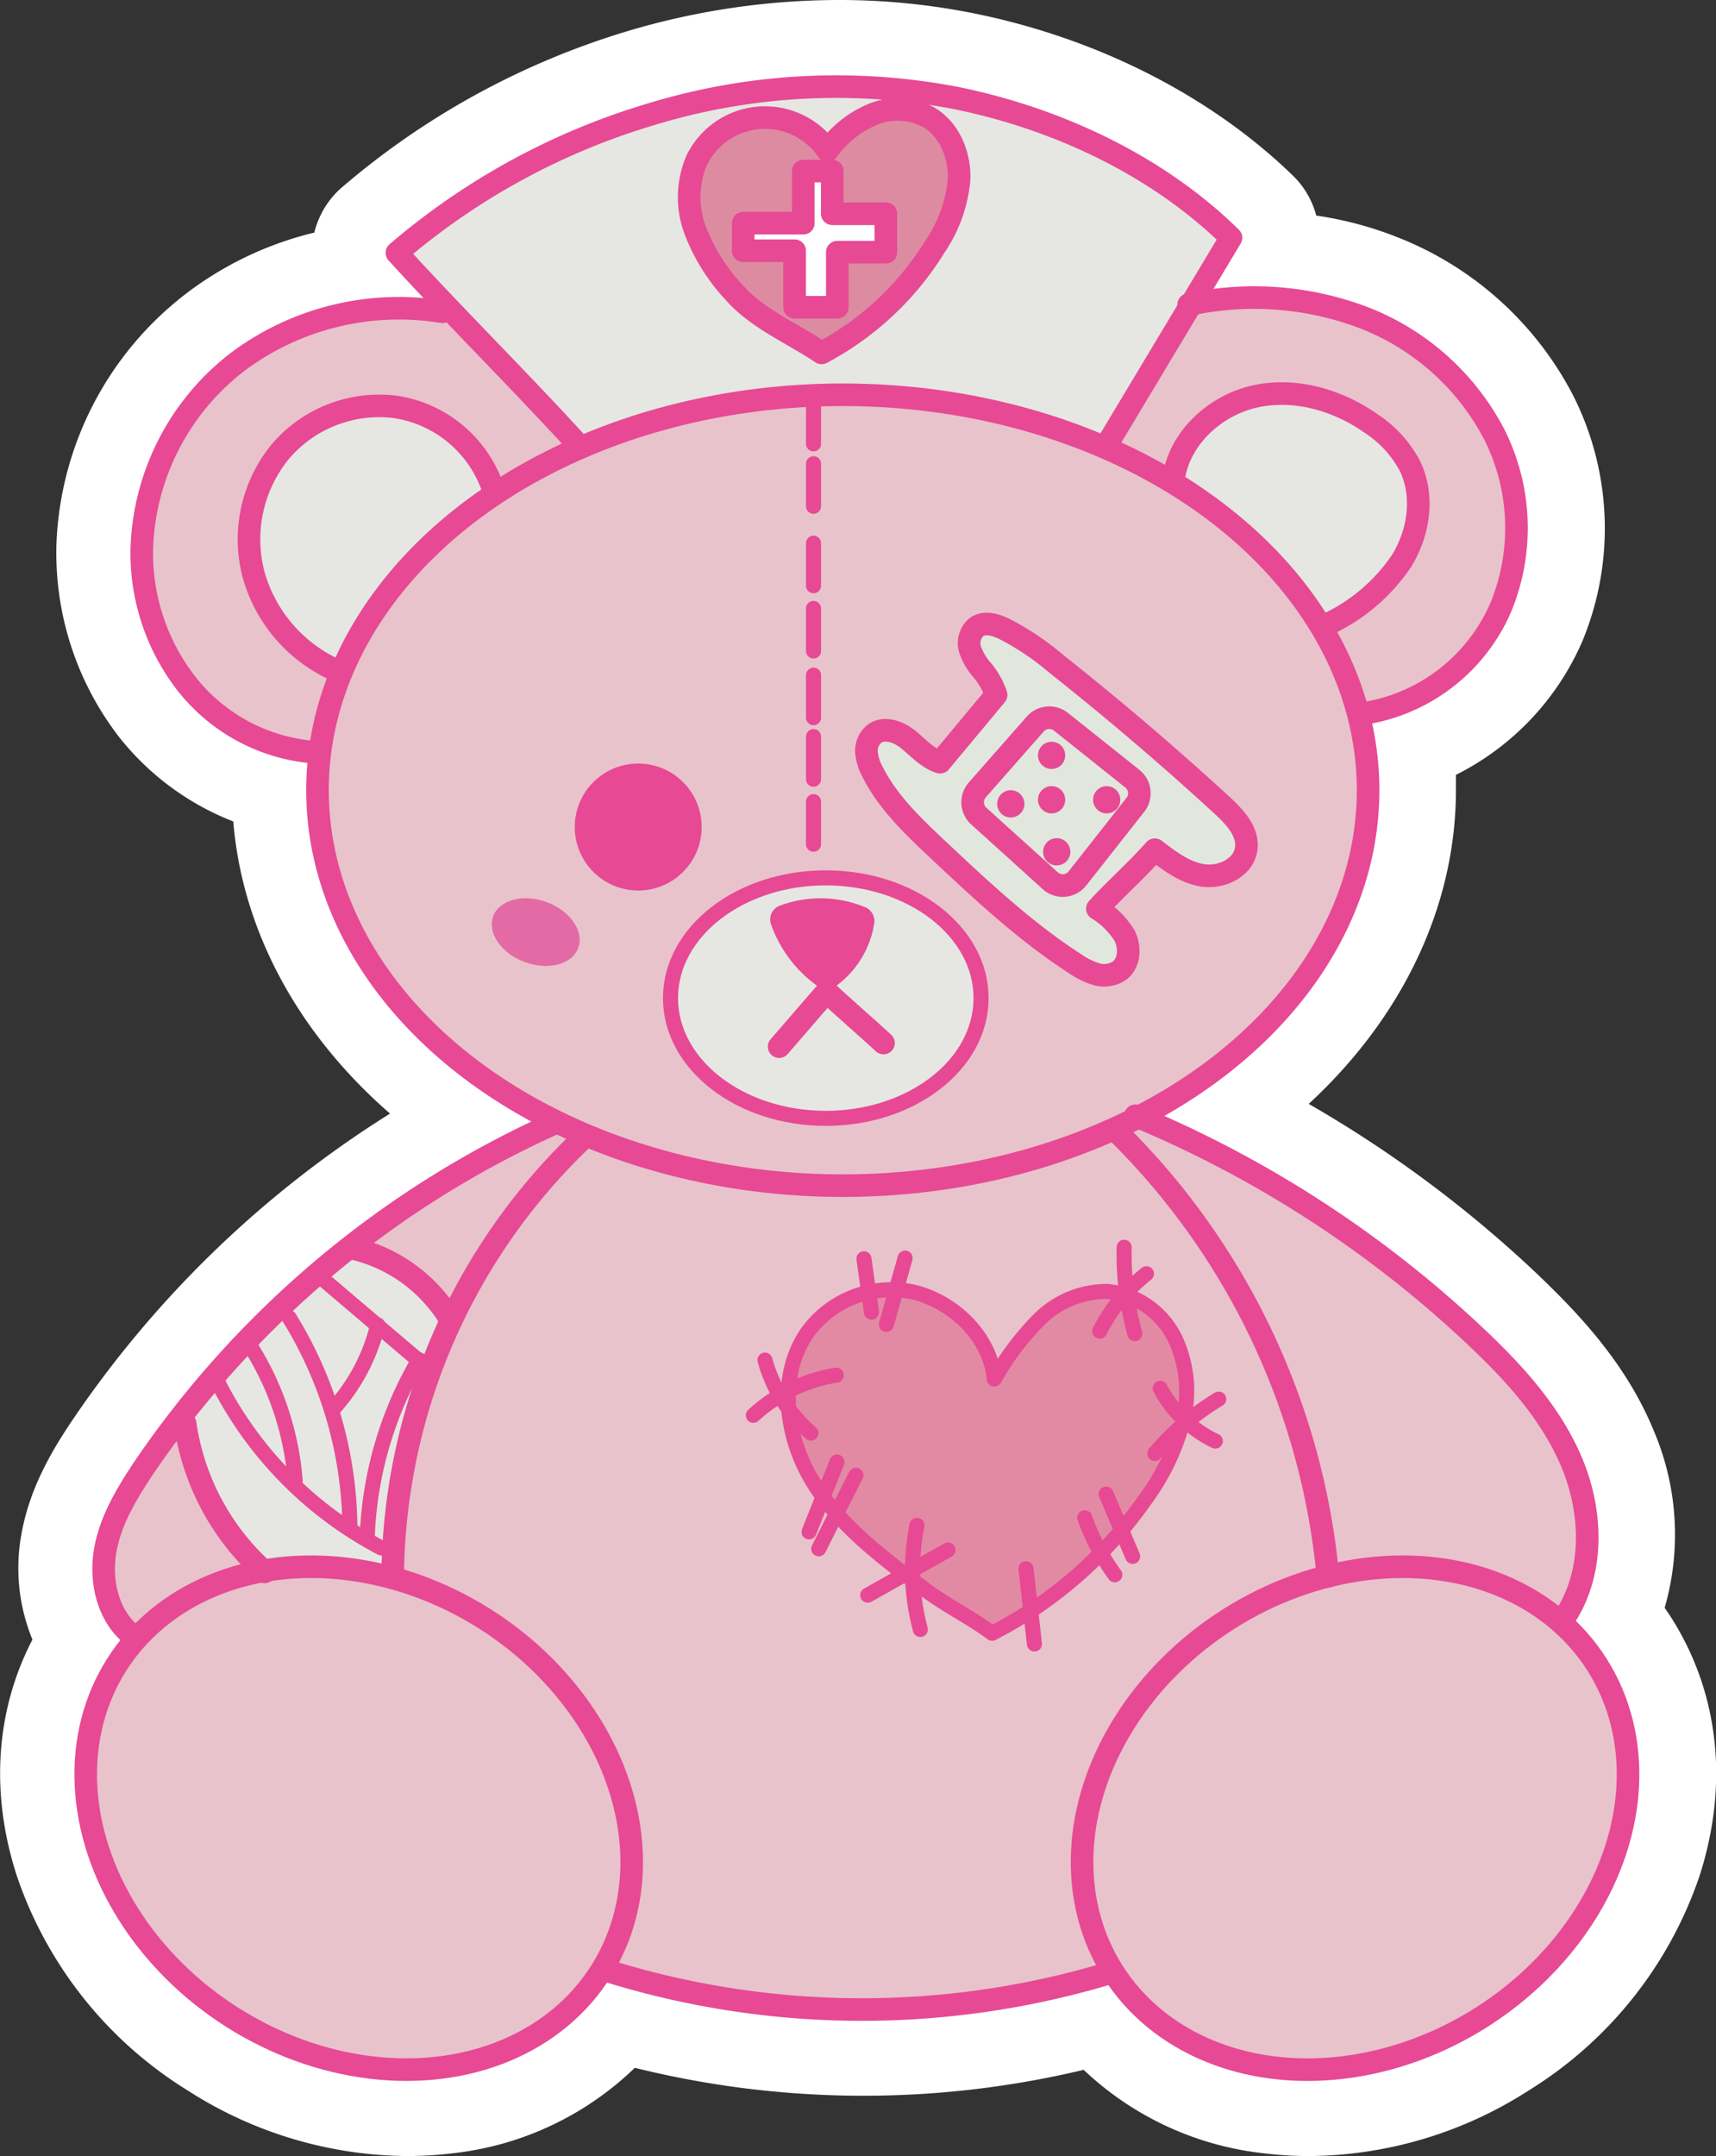 <svg xmlns="http://www.w3.org/2000/svg" viewBox="0 0 227.98 286.38"><rect x="0" y="0" width="227.98" height="286.38" fill="#333333" stroke="none"/><defs><style>.cls-1{fill:#fff;}.cls-2{fill:#e8c3cb;}.cls-3{fill:#e6e7e2;}.cls-4{fill:#e1e7dd;}.cls-5{fill:#dd8ba1;}.cls-6{fill:#e74994;}.cls-7{fill:#e46aa5;}.cls-8{fill:#e28aa3;}.cls-10,.cls-9{fill:none;stroke:#e74994;stroke-linecap:round;stroke-linejoin:round;}.cls-9{stroke-width:3px;}.cls-10{stroke-width:2px;}</style></defs><g id="Layer_10"><path d="M211.49,288.8a44.76,44.76,0,0,1-5.44-.33c-9.31-1.17-17.32-5.27-22.93-11.68a121,121,0,0,1-62.86-.31c-5.61,6.59-13.71,10.8-23.18,12a44.76,44.76,0,0,1-5.44.33,49.69,49.69,0,0,1-26.5-7.94,48.82,48.82,0,0,1-20.53-25.62c-3.49-10.59-2.45-21.18,2.91-29.87a19.52,19.52,0,0,1-2.13-13.6c1-5.13,3.59-9.44,6.25-13.33a136.52,136.52,0,0,1,46.61-42.5c-15.54-11-24.65-26.58-24.84-43.06a31,31,0,0,1-15.95-10.49,35,35,0,0,1-7.38-22.63,39,39,0,0,1,15.4-29.55,41.26,41.26,0,0,1,18.62-7.8A7.06,7.06,0,0,1,84,40.63a6.57,6.57,0,0,1,2.25-4.53,99.34,99.34,0,0,1,36-19.71,93.53,93.53,0,0,1,26.76-4,86.1,86.1,0,0,1,17,1.68c15.59,3.15,29.74,10.36,39.85,20.31a6.47,6.47,0,0,1,1.76,6.16,45.42,45.42,0,0,1,13.77,3A39.59,39.59,0,0,1,242,62.18a34.07,34.07,0,0,1,1.1,28.43,30.51,30.51,0,0,1-17.46,16.54,45.9,45.9,0,0,1,.3,5.21c0,16.11-8.61,31.53-23.43,42.57a155.46,155.46,0,0,1,35.7,25.28c5.28,5,11.12,11.15,14.42,19.24,3.11,7.6,3.22,15.71.43,22.4a33.49,33.49,0,0,1,2.31,3.21c5.54,8.74,6.64,19.46,3.11,30.18A48.82,48.82,0,0,1,238,280.86a49.69,49.69,0,0,1-26.5,7.94Z" class="cls-1" transform="translate(-37.58 -7.42)"/><path d="M149,17.42A81,81,0,0,1,165,19c14.65,3,27.91,9.7,37.33,19a1.5,1.5,0,0,1,.24,1.84l-3.62,6a46.17,46.17,0,0,1,5.61-.35,40.61,40.61,0,0,1,15,2.75,34.5,34.5,0,0,1,18.06,16.19,29,29,0,0,1,1,24.21A25.39,25.39,0,0,1,220,103.5a41.49,41.49,0,0,1,1,8.87c0,17.66-11.25,33.38-28.61,43.24a150.47,150.47,0,0,1,42.45,28.23c4.89,4.61,10.28,10.3,13.22,17.5,3.05,7.45,2.66,15.53-1,21.32a28,28,0,0,1,4.12,5.07c4.72,7.46,5.63,16.67,2.58,26a43.75,43.75,0,0,1-18.46,22.95,44.82,44.82,0,0,1-23.82,7.17,38.62,38.62,0,0,1-4.82-.3c-9.25-1.15-16.9-5.56-21.68-12.44l-.06,0a115.73,115.73,0,0,1-66.56-.36c-4.76,7.08-12.51,11.61-21.91,12.78a38.62,38.62,0,0,1-4.82.3,44.82,44.82,0,0,1-23.82-7.17,43.75,43.75,0,0,1-18.46-22.95c-3-9.28-2.14-18.49,2.58-26,.56-.87,1.16-1.7,1.79-2.5-3.06-2.87-4.38-7.64-3.43-12.5.82-4.24,3.12-8,5.47-11.48a131.56,131.56,0,0,1,52.63-44.9c-18.14-9.8-30-25.86-30-44,0-1.22.07-2.41.17-3.61a25.76,25.76,0,0,1-17.22-9.5A29.94,29.94,0,0,1,55.08,79.9,33.9,33.9,0,0,1,68.51,54.19a37.25,37.25,0,0,1,22.32-7.31c1,0,2.1,0,3.15.14-1.56-1.66-3.11-3.31-4.64-5a1.52,1.52,0,0,1,.13-2.15,94.33,94.33,0,0,1,34.2-18.71A88.52,88.52,0,0,1,149,17.42m0-10v0A98.48,98.48,0,0,0,120.8,11.6,104.37,104.37,0,0,0,83,32.31a11.55,11.55,0,0,0-3.66,6,45.74,45.74,0,0,0-16.83,7.95A44,44,0,0,0,45.08,79.61a40,40,0,0,0,8.49,25.91,36,36,0,0,0,15,11c1.2,14.53,8.62,28.18,20.83,38.8a141.6,141.6,0,0,0-41.9,40.27c-2.82,4.13-5.85,9.16-7,15.19a25,25,0,0,0,1.39,14.4c-4.92,9.45-5.65,20.55-2,31.6a53.79,53.79,0,0,0,22.61,28.27,54.58,54.58,0,0,0,29.17,8.72,50.82,50.82,0,0,0,6.06-.37,41.27,41.27,0,0,0,24.19-11.35,126.16,126.16,0,0,0,59.63.27,41.34,41.34,0,0,0,23.91,11.08,48.93,48.93,0,0,0,6.06.37,54.55,54.55,0,0,0,29.17-8.72,53.79,53.79,0,0,0,22.61-28.27c4-12.17,2.71-24.4-3.63-34.43-.3-.47-.61-.93-.93-1.39a35.13,35.13,0,0,0-1.41-23.43c-3.67-9-10-15.64-15.62-21a160.77,160.77,0,0,0-30.26-22.5c12.46-11.49,19.56-26.28,19.56-41.7,0-.68,0-1.36,0-2a35.7,35.7,0,0,0,16.79-17.74,39.12,39.12,0,0,0-1.22-32.65,44.64,44.64,0,0,0-23.31-21,48,48,0,0,0-10.82-2.89,11.46,11.46,0,0,0-3-5.21C198.55,20.23,183.5,12.54,167,9.2a90.86,90.86,0,0,0-18-1.78Z" class="cls-1" transform="translate(-37.58 -7.42)"/><path d="M55.13,224.51a44.88,44.88,0,0,1-2.94-4l-1.72-4.93.88-5.37,6.14-9,10-13.78,11.74-11.33L95.7,164.89l14.87-8-9.8-6.47L92,142.92l-7.62-10.63-3.59-10.73L79.46,116l.52-7.82-.82-.83-7.4-1.85-4.91-2.86-6.25-7.5L58,91.37,56.42,80.84l1.29-8.76,3.64-9,9.21-8.57,5-2.82,7.86-2.55L88.68,48l7.28-.3L115,45.78l29.84-1.1s27.93-1.06,26.78-1L194,41.42,197.11,47l8.22-.78,10.93,2.31,9.48,4.26,8.53,8.08,4,9,1.25,9.78-.85,5.22L234.17,94l-3.81,3.72-9.08,4.16-2.66.25-.24,1.57,1,8.46v3.56l-3.18,12.4-5.88,10.17-9,9.93-11.74,7.42.36.65,4.56,1.3,12.94,6.77L218.07,171l8.27,6.52,6.62,7.78,7.7,7.1,5.37,8.46,1.13,2.87,1.9,7.49-.95,4.26-1,3.45L246,222.06l-.05.41,2.5,5,.61.95,4.23,8.82.89,4.47-1,7.62-2.58,7.82-2.74,5-9.1,10.06-4.45,3.2-9.12,4.46-10,2.26-9.56-.21-5-.75-6-3.11-4.86-3.46-4.07-5-.9-.2-8.78,2.8-17.6,2-15.9.78-15-2.86-7.92-2.42-2.33-.36-6.75,7.7L98,282.09H87.55l-11.29-2.76L71.2,277l-6-4.61-3.48-2.19L55.53,263,53,258.77l-3.32-9.18L49,244.86l.11-9.31,5.41-9.18Z" class="cls-2" transform="translate(-37.58 -7.42)"/><polygon points="147.13 58.95 163.55 30.85 152.28 22.51 132.9 15.15 122.06 12.71 106.53 12.08 85.88 15.35 67.38 23.31 56.38 31.31 53.24 33.17 63.51 45.03 76.81 59.08 91.4 54.75 112.97 52.43 135.91 55.79 147.13 58.95" class="cls-3"/><ellipse cx="109.71" cy="132.56" class="cls-3" rx="20.63" ry="15.97"/><path d="M173.87,130.8a38.54,38.54,0,0,0,7,4.63,8.39,8.39,0,0,0,3.36,1.11,3.35,3.35,0,0,0,3.07-1.44,3.47,3.47,0,0,0-.1-3.25,11.39,11.39,0,0,0-2.12-2.63,1.53,1.53,0,0,1-.11-2.65l4.49-4.3a3.51,3.51,0,0,1,1.62-1c.64-.13,1.66.1,1.72.75a10.49,10.49,0,0,0,4.52,1.71,5.89,5.89,0,0,0,4.52-1.38,4.12,4.12,0,0,0,1.13-4.44,7,7,0,0,0-2.17-2.53c-3.2-2.69-6.69-5-9.63-8a99.69,99.69,0,0,0-20-15.61,6,6,0,0,0-2.14-.91,2.14,2.14,0,0,0-2.09.75,2.25,2.25,0,0,0-.15,2,10.17,10.17,0,0,0,1,1.83,11.4,11.4,0,0,1,1.43,4.78,31,31,0,0,1-6.48,7.73,4,4,0,0,1-2.81-.22,15.9,15.9,0,0,1-2.34-2.23,3.32,3.32,0,0,0-2.91-1.09,2.76,2.76,0,0,0-1.77,3,7.51,7.51,0,0,0,1.63,3.44C159.82,118.41,166.8,124.86,173.87,130.8Z" class="cls-4" transform="translate(-37.58 -7.42)"/><path d="M147.34,54.33A36.18,36.18,0,0,0,162,40.2a20.38,20.38,0,0,0,2.5-6.43,10.85,10.85,0,0,0-.83-6.77,8.74,8.74,0,0,0-15.71.27,16.68,16.68,0,0,0-5.59-3.34,10.49,10.49,0,0,0-6.46-.21,10.26,10.26,0,0,0-6.64,7.52A14.25,14.25,0,0,0,131,41.35a23.64,23.64,0,0,0,7.21,7.52A72.46,72.46,0,0,0,147.34,54.33Z" class="cls-5" transform="translate(-37.58 -7.42)"/><path d="M148.52,138.46a12.7,12.7,0,0,0,5.22-8.48,2,2,0,0,0-1.22-2.07,15.44,15.44,0,0,0-11.4-.18,1.94,1.94,0,0,0-1.12,2.41,17,17,0,0,0,6.29,8.31A1.94,1.94,0,0,0,148.52,138.46Z" class="cls-6" transform="translate(-37.58 -7.42)"/><circle cx="134.29" cy="106.76" r="1.81" class="cls-6"/><circle cx="84.79" cy="109.84" r="8.43" class="cls-6"/><circle cx="139.71" cy="106.22" r="1.81" class="cls-6"/><circle cx="139.71" cy="100.32" r="1.81" class="cls-6"/><circle cx="147.03" cy="106.22" r="1.81" class="cls-6"/><circle cx="140.39" cy="113.13" r="1.81" class="cls-6"/><ellipse cx="108.75" cy="131.23" class="cls-7" rx="4.24" ry="6.03" transform="translate(-89.83 179.7) rotate(-69.5)"/><path d="M136.88,37.27a4.7,4.7,0,0,0-.61,1.65,1.64,1.64,0,0,0,.65,1.56,2.4,2.4,0,0,0,1.16.25l3.63.16a1.79,1.79,0,0,1,1.54,1.67A8.35,8.35,0,0,1,143,45a4.27,4.27,0,0,0,.06,2.43,2.88,2.88,0,0,0,3.82,1.27,3.93,3.93,0,0,0,2-3.76c0-1-.39-2.18.26-3a2.35,2.35,0,0,1,1.95-.63,9.44,9.44,0,0,0,2.12.08,2.68,2.68,0,0,0,.26-5.24,7.67,7.67,0,0,0-2.53,0,3,3,0,0,1-2.38-.62,3.73,3.73,0,0,1-.64-2.78c0-1-.12-2.13-1-2.64a2,2,0,0,0-2.62.82,4.77,4.77,0,0,0-.52,2.94c.06,1.08.13,2.38-.78,3a2.71,2.71,0,0,1-1.74.25C139.83,37,138.3,37.37,136.88,37.27Z" class="cls-1" transform="translate(-37.58 -7.42)"/><path d="M97.34,64.32a16,16,0,0,0-9.92-3,17.16,17.16,0,0,0-11.49,5.35,18.49,18.49,0,0,0,7,30.14,46.72,46.72,0,0,1,8.92-14.24,47.31,47.31,0,0,1,6.22-5.7c1.12-.85,2.28-1.66,3.47-2.4a8.4,8.4,0,0,0,1.75-1c.65-.79.13-.92-.17-1.52C101.61,68.94,100.14,66.33,97.34,64.32Z" class="cls-3" transform="translate(-37.58 -7.42)"/><path d="M205.13,60.37a19.13,19.13,0,0,1,15.58,3.75,14,14,0,0,1,5,6.63A12.74,12.74,0,0,1,224,81.23a23.93,23.93,0,0,1-8,7.35,3.7,3.7,0,0,1-2.84.75,3.77,3.77,0,0,1-1.75-1.47c-2.08-2.72-3.92-5.62-6.15-8.21a19.73,19.73,0,0,0-8.15-6c-1.27-.45-3.88-1.08-3.42-2.83a15.07,15.07,0,0,1,2.47-4.6A15.68,15.68,0,0,1,205.13,60.37Z" class="cls-3" transform="translate(-37.58 -7.42)"/><polygon points="34.69 208.32 30.4 203.47 26.19 195.47 24.23 189.05 24.4 187.7 35.18 174.92 43.05 168.42 46.33 165.75 51.36 167.41 56.54 171.08 59.8 174.59 59.42 175.95 57.32 181.59 54.52 190.61 53.02 198.15 52.17 207.3 52.23 208.77 47.66 208.77 41.33 207.82 34.69 208.32" class="cls-3"/><polygon points="131.94 182.64 130.25 177.52 128.13 175.43 123.71 172 119.06 171.3 115.41 171.6 110 174.07 106.57 177.91 104.61 181.53 104.61 184.48 105.19 192.44 107.49 196.38 111.8 201.83 122.94 210.74 129.14 214.75 131.94 216.92 140.59 211.86 148.72 204.04 154.59 196.19 157.12 188.8 157.66 185.06 157.36 181.62 155.73 177.13 153.73 174.59 150.06 172.19 145.64 171.05 141.66 172.2 136.7 176.54 132.51 182.8 131.94 182.64" class="cls-8"/><ellipse cx="111.97" cy="104.95" class="cls-9" rx="69.79" ry="52.52"/><path d="M167.42,112.33l7.69-8.74a2.49,2.49,0,0,1,3.42-.31l9.48,7.55a2.48,2.48,0,0,1,.41,3.48l-7.7,9.78a2.47,2.47,0,0,1-3.61.3l-9.49-8.58A2.48,2.48,0,0,1,167.42,112.33Z" class="cls-9" transform="translate(-37.58 -7.42)"/><path d="M191,120.27c2,1.51,4,3.08,6.47,3.42s5.31-1.06,5.67-3.5c.34-2.27-1.48-4.23-3.16-5.78q-10.73-9.85-22.17-18.91a35.56,35.56,0,0,0-6.88-4.59c-1.12-.53-2.5-.93-3.54-.26a2.79,2.79,0,0,0-.94,3,8.14,8.14,0,0,0,1.72,2.89,10,10,0,0,1,1.75,3.18l-7.44,8.93c-1.6-.47-2.93-1.94-4.22-3s-3.26-1.77-4.56-.73a2.91,2.91,0,0,0-1,2.44,6.6,6.6,0,0,0,.81,2.58c2,4,5.41,7.25,8.71,10.35,5.76,5.4,11.55,10.83,18.18,15.12a10,10,0,0,0,2.84,1.39,3.66,3.66,0,0,0,3.05-.45c1.37-1,1.47-3.15.69-4.67a10.94,10.94,0,0,0-3.61-3.58C185.74,125.5,188.69,122.91,191,120.27Z" class="cls-9" transform="translate(-37.58 -7.42)"/><path d="M141.09,146.43l6.31-7.29c2.38,2.2,5.18,4.61,7.56,6.81" class="cls-9" transform="translate(-37.58 -7.42)"/><ellipse cx="109.71" cy="132.56" class="cls-10" rx="20.63" ry="15.97"/><line x1="108.08" x2="108.08" y1="53.42" y2="58.95" class="cls-10"/><line x1="108.08" x2="108.08" y1="61.59" y2="67.24" class="cls-10"/><line x1="108.08" x2="108.08" y1="72.14" y2="77.79" class="cls-10"/><line x1="108.08" x2="108.08" y1="80.81" y2="86.46" class="cls-10"/><line x1="108.08" x2="108.08" y1="89.67" y2="95.32" class="cls-10"/><line x1="108.08" x2="108.08" y1="97.83" y2="103.49" class="cls-10"/><line x1="108.08" x2="108.08" y1="106.47" y2="112.12" class="cls-10"/><path d="M184.7,66.37,201.12,39c-9.75-9.6-23.15-15.86-36.57-18.57A84.26,84.26,0,0,0,124,22.62,92.28,92.28,0,0,0,90.31,41c7.87,8.62,16.2,16.84,24.08,25.47" class="cls-9" transform="translate(-37.58 -7.42)"/><path d="M146.73,54.29a39.35,39.35,0,0,0,15.1-14.18A18.59,18.59,0,0,0,165,31.2c.1-3.18-1.25-6.55-4-8.18a8.65,8.65,0,0,0-7.47-.41,14,14,0,0,0-6,4.79,10.1,10.1,0,0,0-17.39,1.31,12.51,12.51,0,0,0-.15,9.43,25.4,25.4,0,0,0,5.14,8.14C138.18,49.76,142.89,51.7,146.73,54.29Z" class="cls-9" transform="translate(-37.58 -7.42)"/><polygon points="106.72 22.72 110.57 22.72 110.57 28.39 117.69 28.39 117.69 33.49 111.24 33.49 111.24 40.81 105.57 40.81 105.57 33.3 98.74 33.3 98.74 29.64 106.72 29.64 106.72 22.72" class="cls-9"/><path d="M193.51,70.89c.82-5.37,5.55-9.67,10.86-10.83s11,.51,15.41,3.64a15.11,15.11,0,0,1,5.15,5.68c1.89,4,1.15,8.81-1.15,12.54a24.26,24.26,0,0,1-9.87,8.42" class="cls-9" transform="translate(-37.58 -7.42)"/><path d="M195.5,47.88a41,41,0,0,1,23.31,1.75,33,33,0,0,1,17.28,15.46A27.65,27.65,0,0,1,237,88,23.82,23.82,0,0,1,219.2,102.1" class="cls-9" transform="translate(-37.58 -7.42)"/><path d="M102.9,71.82A16.22,16.22,0,0,0,90.16,61.47a17.25,17.25,0,0,0-15.4,6,18.42,18.42,0,0,0-3.5,16.24A19.74,19.74,0,0,0,82.12,96.39" class="cls-9" transform="translate(-37.58 -7.42)"/><path d="M96.36,48.83a35.78,35.78,0,0,0-27.09,6.56A32.57,32.57,0,0,0,56.43,79.94a28.22,28.22,0,0,0,6,18.38,24,24,0,0,0,16.9,9" class="cls-9" transform="translate(-37.58 -7.42)"/><path d="M169.39,224.34a56,56,0,0,0,20.29-17.7,30.79,30.79,0,0,0,5-10.27,16.36,16.36,0,0,0-1-11.2,11.24,11.24,0,0,0-9-6.23,12.75,12.75,0,0,0-9,3.68,37,37,0,0,0-6,7.95c-.53-5.42-5.09-10-10.35-11.45a13.81,13.81,0,0,0-14.44,5.21c-4,5.67-3,13.73.56,19.68s9.3,10.25,14.87,14.4C163.18,220.61,166.43,222.14,169.39,224.34Z" class="cls-10" transform="translate(-37.58 -7.42)"/><path d="M79.52,176.49,93.3,188.2" class="cls-10" transform="translate(-37.58 -7.42)"/><path d="M76,182.42a53.87,53.87,0,0,1,8.07,28.1" class="cls-10" transform="translate(-37.58 -7.42)"/><path d="M66.55,191.06A50.77,50.77,0,0,0,88.23,213" class="cls-10" transform="translate(-37.58 -7.42)"/><path d="M155.34,183.32l2.49-8.81" class="cls-10" transform="translate(-37.58 -7.42)"/><path d="M153.36,181.69l-1-7.09" class="cls-10" transform="translate(-37.58 -7.42)"/><path d="M139.21,188.06a19.77,19.77,0,0,0,6.11,9.69" class="cls-10" transform="translate(-37.58 -7.42)"/><path d="M145.07,210.87l3.71-9.28" class="cls-10" transform="translate(-37.58 -7.42)"/><path d="M146.35,213.12l4.94-9.77" class="cls-10" transform="translate(-37.58 -7.42)"/><path d="M137.67,195.39a21.2,21.2,0,0,1,11-5.33" class="cls-10" transform="translate(-37.58 -7.42)"/><path d="M159.4,210a30.49,30.49,0,0,0,.45,13.83" class="cls-10" transform="translate(-37.58 -7.42)"/><path d="M173.89,215.76l1.12,10" class="cls-10" transform="translate(-37.58 -7.42)"/><path d="M152.86,219.28l10.66-6" class="cls-10" transform="translate(-37.58 -7.42)"/><path d="M181.69,209a30.64,30.64,0,0,0,4,7.57" class="cls-10" transform="translate(-37.58 -7.42)"/><path d="M191,200.46a34.16,34.16,0,0,1,8.49-7.22" class="cls-10" transform="translate(-37.58 -7.42)"/><path d="M183.68,184.21a23.38,23.38,0,0,1,6.21-7.62" class="cls-10" transform="translate(-37.58 -7.42)"/><path d="M191.72,191.81a16.2,16.2,0,0,0,7.32,7" class="cls-10" transform="translate(-37.58 -7.42)"/><path d="M186.93,173.07a39.73,39.73,0,0,0,1.42,11.48" class="cls-10" transform="translate(-37.58 -7.42)"/><path d="M184.54,205.85l3.52,8.28" class="cls-10" transform="translate(-37.58 -7.42)"/><path d="M81.76,194.65a25.54,25.54,0,0,0,6-11.27" class="cls-10" transform="translate(-37.58 -7.42)"/><path d="M86.36,211.87A50.1,50.1,0,0,1,93.24,188" class="cls-10" transform="translate(-37.58 -7.42)"/><path d="M70.8,186.13a39.23,39.23,0,0,1,6,18" class="cls-10" transform="translate(-37.58 -7.42)"/><ellipse cx="217.6" cy="248.9" class="cls-9" rx="38.07" ry="31.33" transform="translate(-136.97 147.59) rotate(-32.34)"/><ellipse cx="85.23" cy="248.9" class="cls-9" rx="31.33" ry="38.07" transform="translate(-208.23 180.34) rotate(-57.66)"/><path d="M185.8,157.56A95.34,95.34,0,0,1,214,216.78" class="cls-9" transform="translate(-37.58 -7.42)"/><path d="M114.92,158.71A81.11,81.11,0,0,0,89.75,217" class="cls-9" transform="translate(-37.58 -7.42)"/><path d="M188.43,155.61a149.87,149.87,0,0,1,45.21,29.33c5.21,4.91,10.16,10.35,12.87,17s2.83,14.67-1.24,20.56" class="cls-9" transform="translate(-37.58 -7.42)"/><path d="M117.87,269.05a113.92,113.92,0,0,0,66.48.6" class="cls-9" transform="translate(-37.58 -7.42)"/><path d="M54.72,224.26c-3-2.73-3.88-7.26-3.1-11.25s3-7.55,5.24-10.91A131,131,0,0,1,111,156.72" class="cls-9" transform="translate(-37.58 -7.42)"/><path d="M84.21,173.17A20.52,20.52,0,0,1,97,182" class="cls-9" transform="translate(-37.58 -7.42)"/><path d="M62.18,196.49a32.55,32.55,0,0,0,10.57,19.7" class="cls-9" transform="translate(-37.58 -7.42)"/></g></svg>